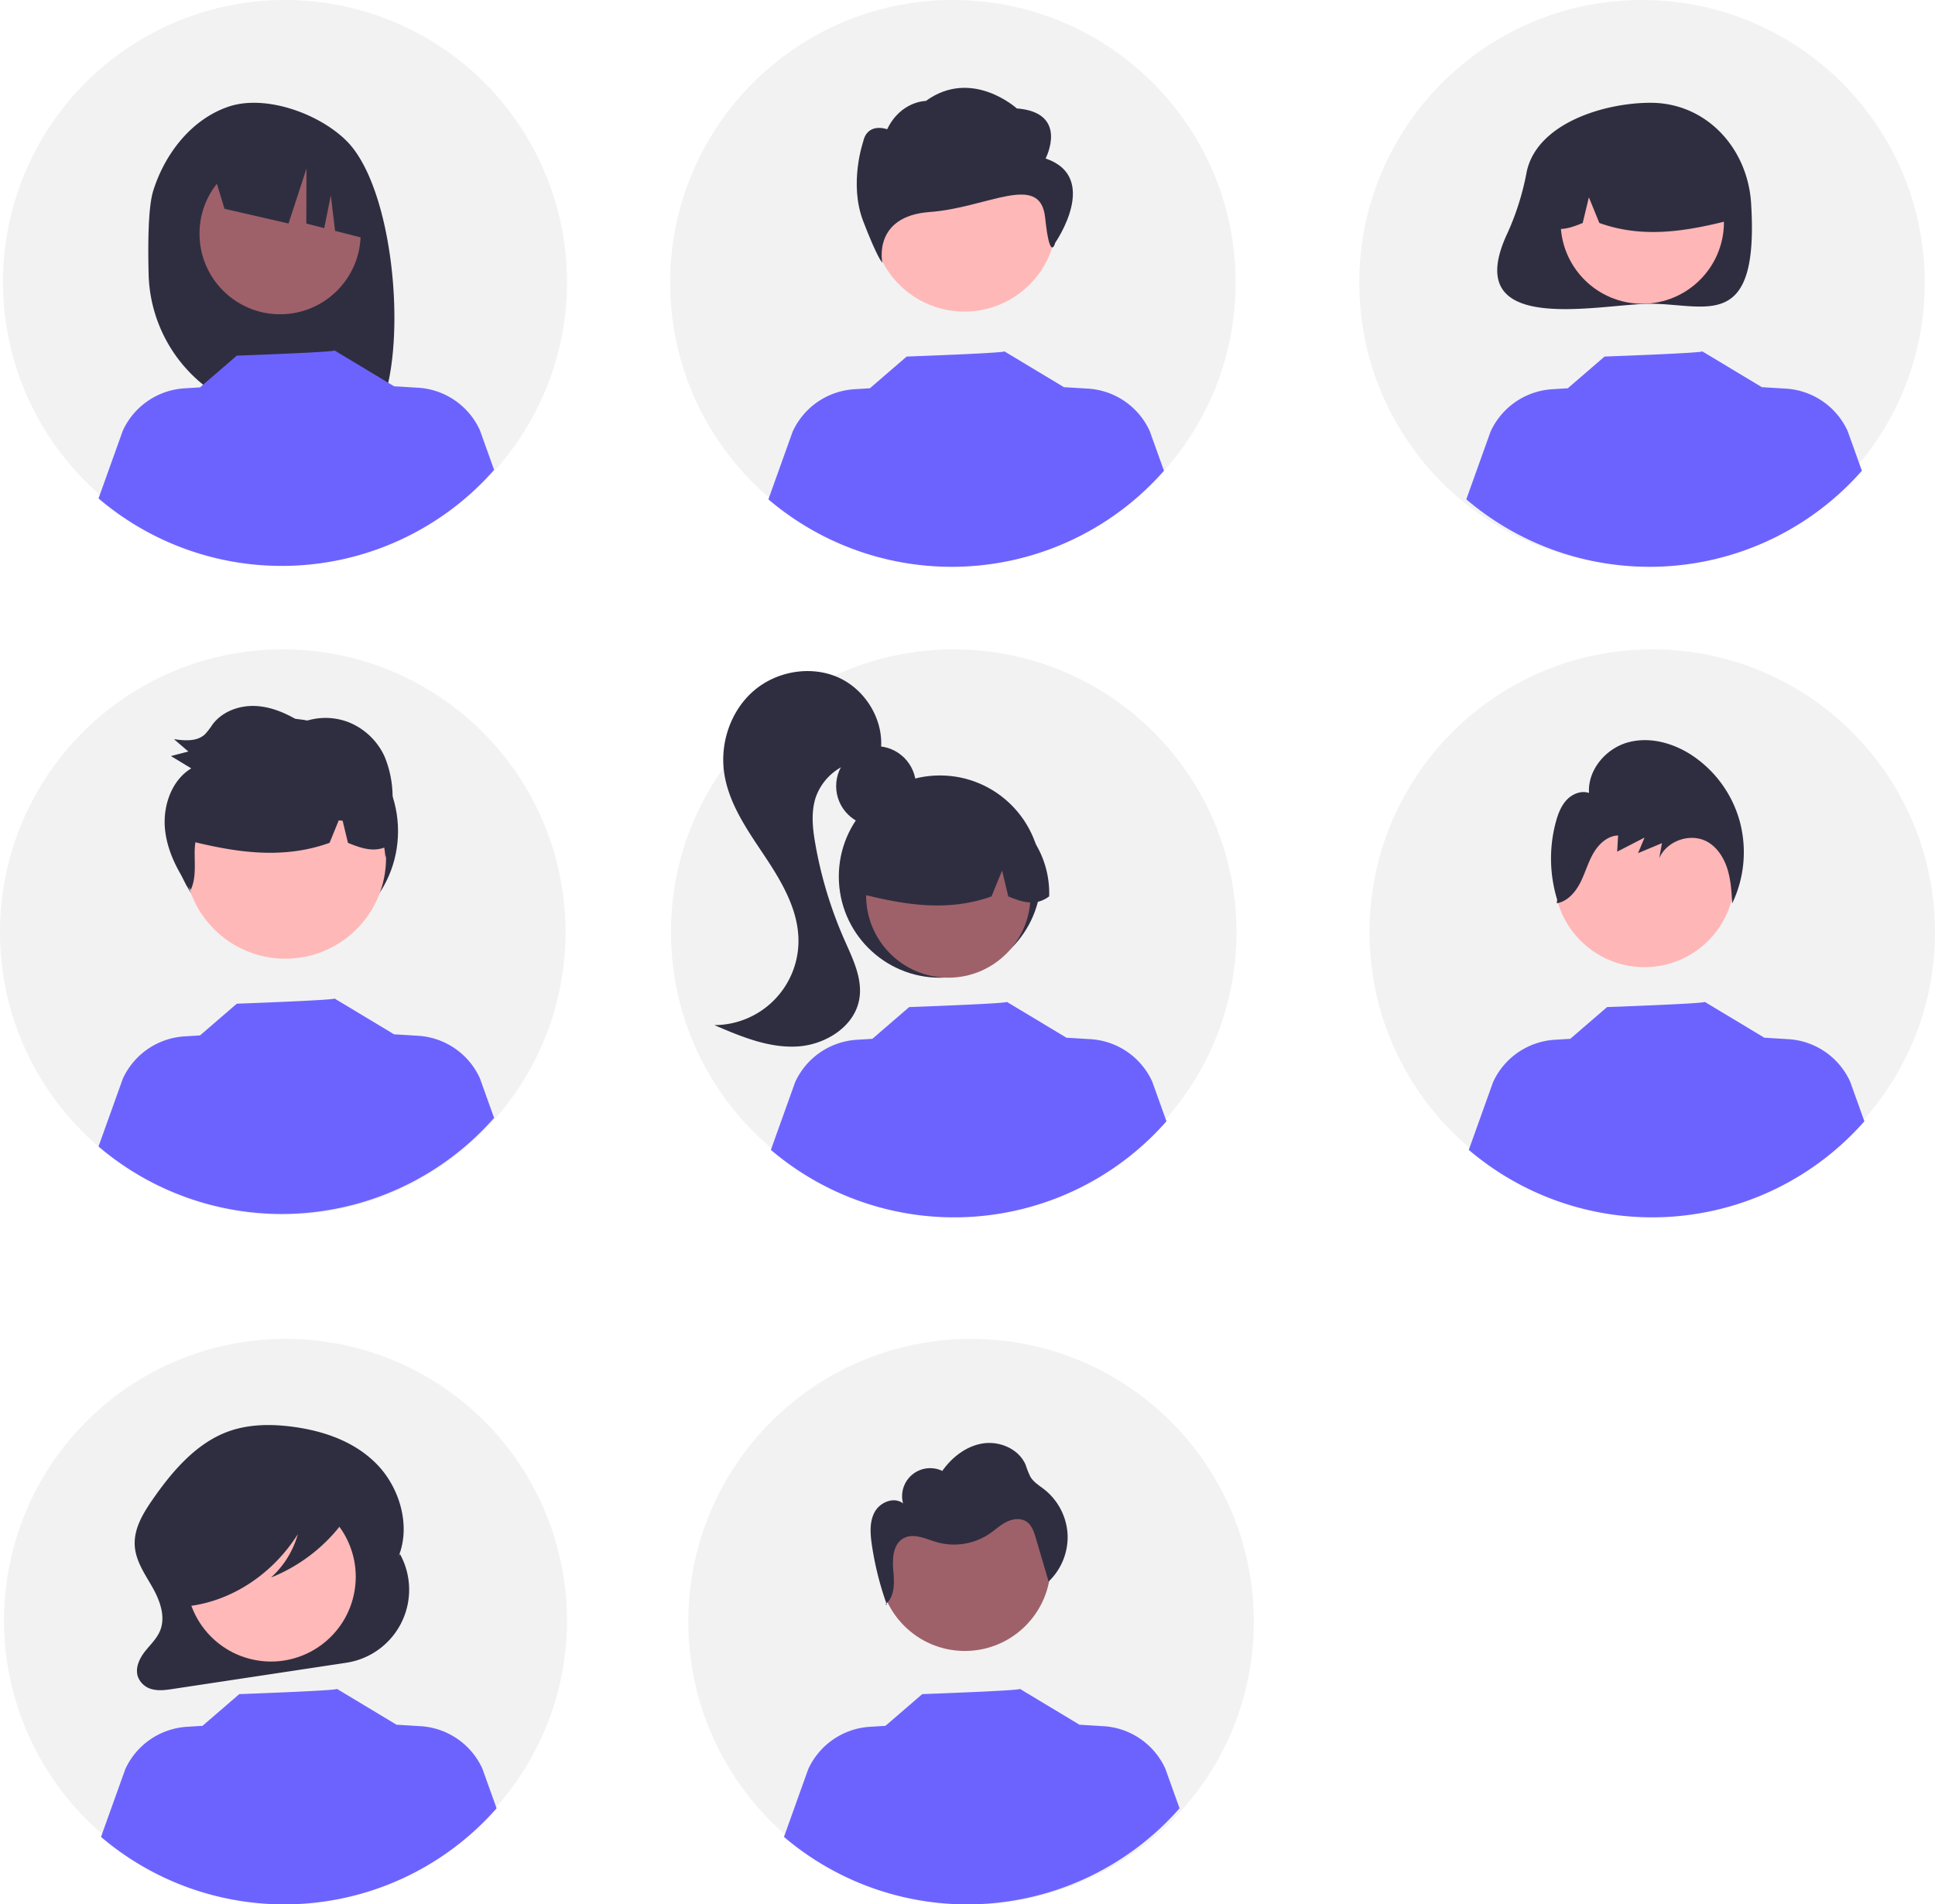 <svg id="undraw_team_re_0bfe" xmlns="http://www.w3.org/2000/svg" width="776.32" height="764.052" viewBox="0 0 776.32 764.052">
  <circle id="Ellipse_717" data-name="Ellipse 717" cx="113.44" cy="113.44" r="113.44" transform="translate(0 260.531)" fill="#f2f2f2"/>
  <circle id="Ellipse_718" data-name="Ellipse 718" cx="45.236" cy="45.236" r="45.236" transform="translate(69.218 288.228)" fill="#2f2e41"/>
  <path id="Path_1798" data-name="Path 1798" d="M439.335,181.616a113.147,113.147,0,1,1-33-80.359,113.44,113.44,0,0,1,33,80.359Z" transform="translate(-211.84 -67.975)" fill="#f2f2f2"/>
  <circle id="Ellipse_719" data-name="Ellipse 719" cx="113.44" cy="113.44" r="113.44" transform="translate(269.19 260.531)" fill="#f2f2f2"/>
  <circle id="Ellipse_720" data-name="Ellipse 720" cx="113.44" cy="113.44" r="113.44" transform="translate(268.86 0)" fill="#f2f2f2"/>
  <circle id="Ellipse_721" data-name="Ellipse 721" cx="113.44" cy="113.44" r="113.44" transform="translate(545.34 0)" fill="#f2f2f2"/>
  <circle id="Ellipse_722" data-name="Ellipse 722" cx="113.44" cy="113.44" r="113.44" transform="translate(549.44 260.531)" fill="#f2f2f2"/>
  <path id="Path_1799" data-name="Path 1799" d="M439.335,718.585a112.938,112.938,0,1,1-33.078-80.362,113.44,113.44,0,0,1,33.078,80.362Z" transform="translate(-211.84 -67.975)" fill="#f2f2f2"/>
  <circle id="Ellipse_723" data-name="Ellipse 723" cx="113.44" cy="113.44" r="113.44" transform="translate(276.15 537.171)" fill="#f2f2f2"/>
  <path id="Path_1800" data-name="Path 1800" d="M273.316,144.513c4.691-14.949,15.358-28.66,30.109-33.713s36.355,2.645,47.445,13.7c20.287,20.219,25.238,89.677,11.3,111.627-2.772-.147-12.339-.255-15.145-.36l-3.969-13.23v13.1q-6.705-.207-13.516-.286a58.821,58.821,0,0,1-58.074-57.37C271.1,163.418,271.468,150.4,273.316,144.513Z" transform="translate(-211.84 -67.975)" fill="#2f2e41"/>
  <circle id="Ellipse_724" data-name="Ellipse 724" cx="32.33" cy="32.33" r="32.33" transform="translate(80.042 61.424)" fill="#9e616a"/>
  <path id="Path_1801" data-name="Path 1801" d="M296.311,133.335,333.535,114.7h0a46.787,46.787,0,0,1,27.4,38.764l.928,11.114-15.588-3.968-1.708-14.211-2.647,13.1-7.194-1.83L334.8,135.6l-7.2,22.047-25.693-5.9Z" transform="translate(-211.84 -67.975)" fill="#2f2e41"/>
  <circle id="Ellipse_725" data-name="Ellipse 725" cx="16.016" cy="16.016" r="16.016" transform="translate(335.463 299.372)" fill="#2f2e41"/>
  <circle id="Ellipse_726" data-name="Ellipse 726" cx="40.573" cy="40.573" r="40.573" transform="translate(336.531 311.118)" fill="#2f2e41"/>
  <circle id="Ellipse_727" data-name="Ellipse 727" cx="32.971" cy="32.971" r="32.971" transform="translate(347.491 326.314)" fill="#9e616a"/>
  <path id="Path_1802" data-name="Path 1802" d="M614.692,393.65a37.767,37.767,0,0,0-57.419,32.96c16.8,4.218,34.45,7.446,52.366,1.009l4.231-10.355,2.494,10.363c5.456,2.23,10.926,4.117,16.4-.022a38.562,38.562,0,0,0-18.069-33.955Z" transform="translate(-211.84 -67.975)" fill="#2f2e41"/>
  <path id="Path_1803" data-name="Path 1803" d="M548.407,339.886c-11.075-5.078-24.971-2.7-34.192,5.267s-13.606,20.922-11.825,32.974c1.816,12.3,9.291,22.884,16.181,33.228s13.622,21.68,13.614,34.108a33.811,33.811,0,0,1-33.744,33.79c10.507,4.523,21.473,9.135,32.9,8.6s23.4-7.882,25.267-19.168c1.343-8.132-2.647-16.062-5.974-23.6a166.953,166.953,0,0,1-11.668-38.409c-1.111-6.312-1.835-12.948.223-19.019A22.333,22.333,0,0,1,561.373,373l3.775-3.4C566.828,357.536,559.482,344.964,548.407,339.886Z" transform="translate(-211.84 -67.975)" fill="#2f2e41"/>
  <path id="Path_1804" data-name="Path 1804" d="M824.323,137.043a106.586,106.586,0,0,1-7.6,24.271c-20.011,42.333,36.976,28.535,57.342,28.535,22.267,0,43.571,11.709,40.317-40.317-1.39-22.223-18.051-40.317-40.317-40.317C855.041,109.215,828.3,117.668,824.323,137.043Z" transform="translate(-211.84 -67.975)" fill="#2f2e41"/>
  <circle id="Ellipse_728" data-name="Ellipse 728" cx="32.762" cy="32.762" r="32.762" transform="translate(626.122 56.34)" fill="#ffb6b6"/>
  <path id="Path_1805" data-name="Path 1805" d="M848.475,123.68a37.528,37.528,0,0,1,57.056,32.752c-16.694,4.191-34.232,7.4-52.035,1l-4.2-10.29-2.479,10.3c-5.422,2.216-10.857,4.091-16.293-.021A38.318,38.318,0,0,1,848.475,123.68Z" transform="translate(-211.84 -67.975)" fill="#2f2e41"/>
  <circle id="Ellipse_729" data-name="Ellipse 729" cx="40.411" cy="40.411" r="40.411" transform="translate(74.061 303.819)" fill="#ffb8b8"/>
  <circle id="ab6171fa-7d69-4734-b81c-8dff60f9761b" cx="34.415" cy="34.415" r="34.415" transform="translate(352.678 593.548)" fill="#9e616a"/>
  <circle id="Ellipse_730" data-name="Ellipse 730" cx="36.991" cy="36.991" r="36.991" transform="translate(349.933 51.03)" fill="#ffb8b8"/>
  <path id="bf427902-b9bf-4946-b5d7-5c1c7e04535e" d="M631.333,131.559s9.631-18.412-11.558-20.086c0,0-18.064-16.386-36.475-3,0,0-10.043,0-15.534,11.365,0,0-7.9-3-9.634,5.021,0,0-5.78,16.738,0,31.8s7.7,16.738,7.7,16.738-4.055-18.694,19.062-20.368,44.325-16.156,46.251,2.256,4.044,10.094,4.044,10.094S653.485,139.091,631.333,131.559Z" transform="translate(-211.84 -67.975)" fill="#2f2e41"/>
  <circle id="Ellipse_731" data-name="Ellipse 731" cx="36.211" cy="36.211" r="36.211" transform="translate(623.538 315.601)" fill="#ffb6b6"/>
  <path id="Path_1806" data-name="Path 1806" d="M372.289,691.442h0l-.561,1.012c5-12.313.453-27.485-8.459-36.769s-21.3-13.529-33.5-15.213c-9.057-1.25-18.457-1.214-27.069,2.1-12.47,4.8-22,15.925-29.953,27.494-3.639,5.292-7.216,11.324-6.854,17.938.337,6.138,3.98,11.346,6.963,16.553s5.475,11.668,3.334,17.351c-1.276,3.387-3.973,5.826-6.161,8.6s-3.988,6.515-2.931,9.991a8.152,8.152,0,0,0,6.073,5.278c2.645.617,5.39.214,8.069-.191l69.54-10.506a29.637,29.637,0,0,0,21.512-43.638Z" transform="translate(-211.84 -67.975)" fill="#2f2e41"/>
  <circle id="Ellipse_732" data-name="Ellipse 732" cx="33.999" cy="33.999" r="33.999" transform="translate(69.719 660.733) rotate(-80.783)" fill="#ffb9b9"/>
  <path id="Path_1807" data-name="Path 1807" d="M411.075,793.485a113.4,113.4,0,0,1-158.71,11.47l9.73-27.15a29.2,29.2,0,0,1,24.8-17.03l6.19-.38,14.76-12.73s39.77-1.42,39.18-2.1l24.09,14.49-.02-.1,9.47.58a29.184,29.184,0,0,1,24.8,17.03Z" transform="translate(-211.84 -67.975)" fill="#6c63ff"/>
  <path id="Path_1808" data-name="Path 1808" d="M685.075,793.485a113.4,113.4,0,0,1-158.71,11.47l9.73-27.15a29.2,29.2,0,0,1,24.8-17.03l6.19-.38,14.76-12.73s39.77-1.42,39.18-2.1l24.09,14.49-.02-.1,9.47.58a29.184,29.184,0,0,1,24.8,17.03Z" transform="translate(-211.84 -67.975)" fill="#6c63ff"/>
  <path id="Path_1809" data-name="Path 1809" d="M352.814,669.041c-.878-4.643-5.613-6.766-9.67-7.8a93.152,93.152,0,0,0-36.036-1.979c-8.767,1.25-17.742,4.007-24.1,10.85a32.416,32.416,0,0,0-8.2,20.877,24.861,24.861,0,0,0,2.976,13.263c2.289,3.875,6.191,6.685,10.219,6.586l.408,1.419c17.07-2.378,32.926-13,42.913-28.744a36.825,36.825,0,0,1-10.759,17.38A67.035,67.035,0,0,0,349.5,678.6C351.521,675.916,353.481,672.573,352.814,669.041Z" transform="translate(-211.84 -67.975)" fill="#2f2e41"/>
  <path id="Path_1810" data-name="Path 1810" d="M410.075,516.485a113.4,113.4,0,0,1-158.71,11.47l9.73-27.15a29.2,29.2,0,0,1,24.8-17.03l6.19-.38,14.76-12.73s39.77-1.42,39.18-2.1l24.09,14.49-.02-.1,9.47.58a29.184,29.184,0,0,1,24.8,17.03Z" transform="translate(-211.84 -67.975)" fill="#6c63ff"/>
  <path id="Path_1811" data-name="Path 1811" d="M679.825,517.845a113.4,113.4,0,0,1-158.71,11.47l9.73-27.15a29.2,29.2,0,0,1,24.8-17.03l6.19-.38,14.76-12.73s39.77-1.42,39.18-2.1l24.09,14.49-.02-.1,9.47.58a29.184,29.184,0,0,1,24.8,17.03Z" transform="translate(-211.84 -67.975)" fill="#6c63ff"/>
  <path id="Path_1812" data-name="Path 1812" d="M959.825,517.845a113.4,113.4,0,0,1-158.71,11.47l9.73-27.15a29.2,29.2,0,0,1,24.8-17.03l6.19-.38,14.76-12.73s39.77-1.42,39.18-2.1l24.09,14.49-.02-.1,9.47.58a29.184,29.184,0,0,1,24.8,17.03Z" transform="translate(-211.84 -67.975)" fill="#6c63ff"/>
  <path id="Path_1813" data-name="Path 1813" d="M410.075,256.485a113.4,113.4,0,0,1-158.71,11.47l9.73-27.15a29.2,29.2,0,0,1,24.8-17.03l6.19-.38,14.76-12.73s39.77-1.42,39.18-2.1l24.09,14.49-.02-.1,9.47.58a29.184,29.184,0,0,1,24.8,17.03Z" transform="translate(-211.84 -67.975)" fill="#6c63ff"/>
  <path id="Path_1814" data-name="Path 1814" d="M678.825,256.845a113.4,113.4,0,0,1-158.71,11.47l9.73-27.15a29.2,29.2,0,0,1,24.8-17.03l6.19-.38,14.76-12.73s39.77-1.42,39.18-2.1l24.09,14.49-.02-.1,9.47.58a29.184,29.184,0,0,1,24.8,17.03Z" transform="translate(-211.84 -67.975)" fill="#6c63ff"/>
  <path id="Path_1815" data-name="Path 1815" d="M958.825,256.845a113.4,113.4,0,0,1-158.71,11.47l9.73-27.15a29.2,29.2,0,0,1,24.8-17.03l6.19-.38,14.76-12.73s39.77-1.42,39.18-2.1l24.09,14.49-.02-.1,9.47.58a29.184,29.184,0,0,1,24.8,17.03Z" transform="translate(-211.84 -67.975)" fill="#6c63ff"/>
  <path id="Path_1816" data-name="Path 1816" d="M909.78,397.329a46.686,46.686,0,0,0-19.552-26.6c-7.6-4.863-17.089-7.345-25.7-4.773s-15.743,11.024-15.18,20.156c-3.109-1.058-6.643.35-8.919,2.754s-3.5,5.64-4.376,8.86a56.325,56.325,0,0,0,.528,31.19l-.171,1.455c4.2-.7,7.389-4.3,9.371-8.142s3.122-8.1,5.271-11.85,5.715-7.09,9.97-7.207l-.375,6.5,10.983-5.659-2.612,6.249,9.592-4.009-1.072,6.009c3.171-7.217,12.977-10.388,19.648-6.353,3.874,2.344,6.416,6.52,7.753,10.906s1.6,9.026,1.857,13.612A47.6,47.6,0,0,0,909.78,397.329Z" transform="translate(-211.84 -67.975)" fill="#2f2e41"/>
  <path id="Path_1817" data-name="Path 1817" d="M567.663,711.848c-.068-.188-.129-.379-.2-.567-.133.117-.259.237-.4.346Z" transform="translate(-211.84 -67.975)" fill="#2f2e41"/>
  <path id="Path_1818" data-name="Path 1818" d="M640.158,683.694a24.742,24.742,0,0,0-9.239-18.059c-2.006-1.586-4.326-2.926-5.654-5.111a34.971,34.971,0,0,1-1.921-4.79c-2.642-6.288-10.171-9.63-16.925-8.678s-12.6,5.5-16.536,11.065a11.255,11.255,0,0,0-15.74,13.046c-3.5-2.818-9.155-.564-11.338,3.361s-1.837,8.728-1.188,13.172a124.463,124.463,0,0,0,5.849,23.58c3.406-3,3.2-8.46,2.78-13.077-.432-4.8-.173-10.652,4.021-13.019,4.052-2.287,8.97.224,13.438,1.522a25.4,25.4,0,0,0,21.008-3.3c2.327-1.575,4.4-3.547,6.908-4.813s5.7-1.705,8.037-.143c2.133,1.427,3,4.087,3.726,6.549l5.161,17.5a24.742,24.742,0,0,0,7.612-18.8Z" transform="translate(-211.84 -67.975)" fill="#2f2e41"/>
  <path id="Path_1819" data-name="Path 1819" d="M368.947,398.033a89.422,89.422,0,0,0,.389-9.077,42.725,42.725,0,0,0-3.223-17.495,26.883,26.883,0,0,0-14.066-13.589,25.665,25.665,0,0,0-19.243.017c-5.57-3.519-11.759-6.309-18.276-6.655s-13.409,2.072-17.425,7.4a28.44,28.44,0,0,1-3.044,3.955c-3.229,2.99-8.135,2.559-12.426,1.947l5.776,4.949-6.99,1.826,8.157,4.947c-7.893,4.738-11.481,15.078-10.533,24.47.9,8.892,5.189,17.022,10.321,24.249,2.047-4.32,1.606-9.489,1.572-14.354a32.492,32.492,0,0,1,.288-4.72c17.343,4.157,35.464,6.825,53.84.223l3.688-9.026c.518.053,1.035.1,1.553.158l2.137,8.876c4.844,1.98,9.7,3.71,14.554,1.892.236,1.371.379,2.77.488,4.115.417-1.609.778-3.229,1.1-4.856a14.361,14.361,0,0,0,1.839-1.174,39.511,39.511,0,0,0-.478-8.074Z" transform="translate(-211.84 -67.975)" fill="#2f2e41"/>
</svg>

